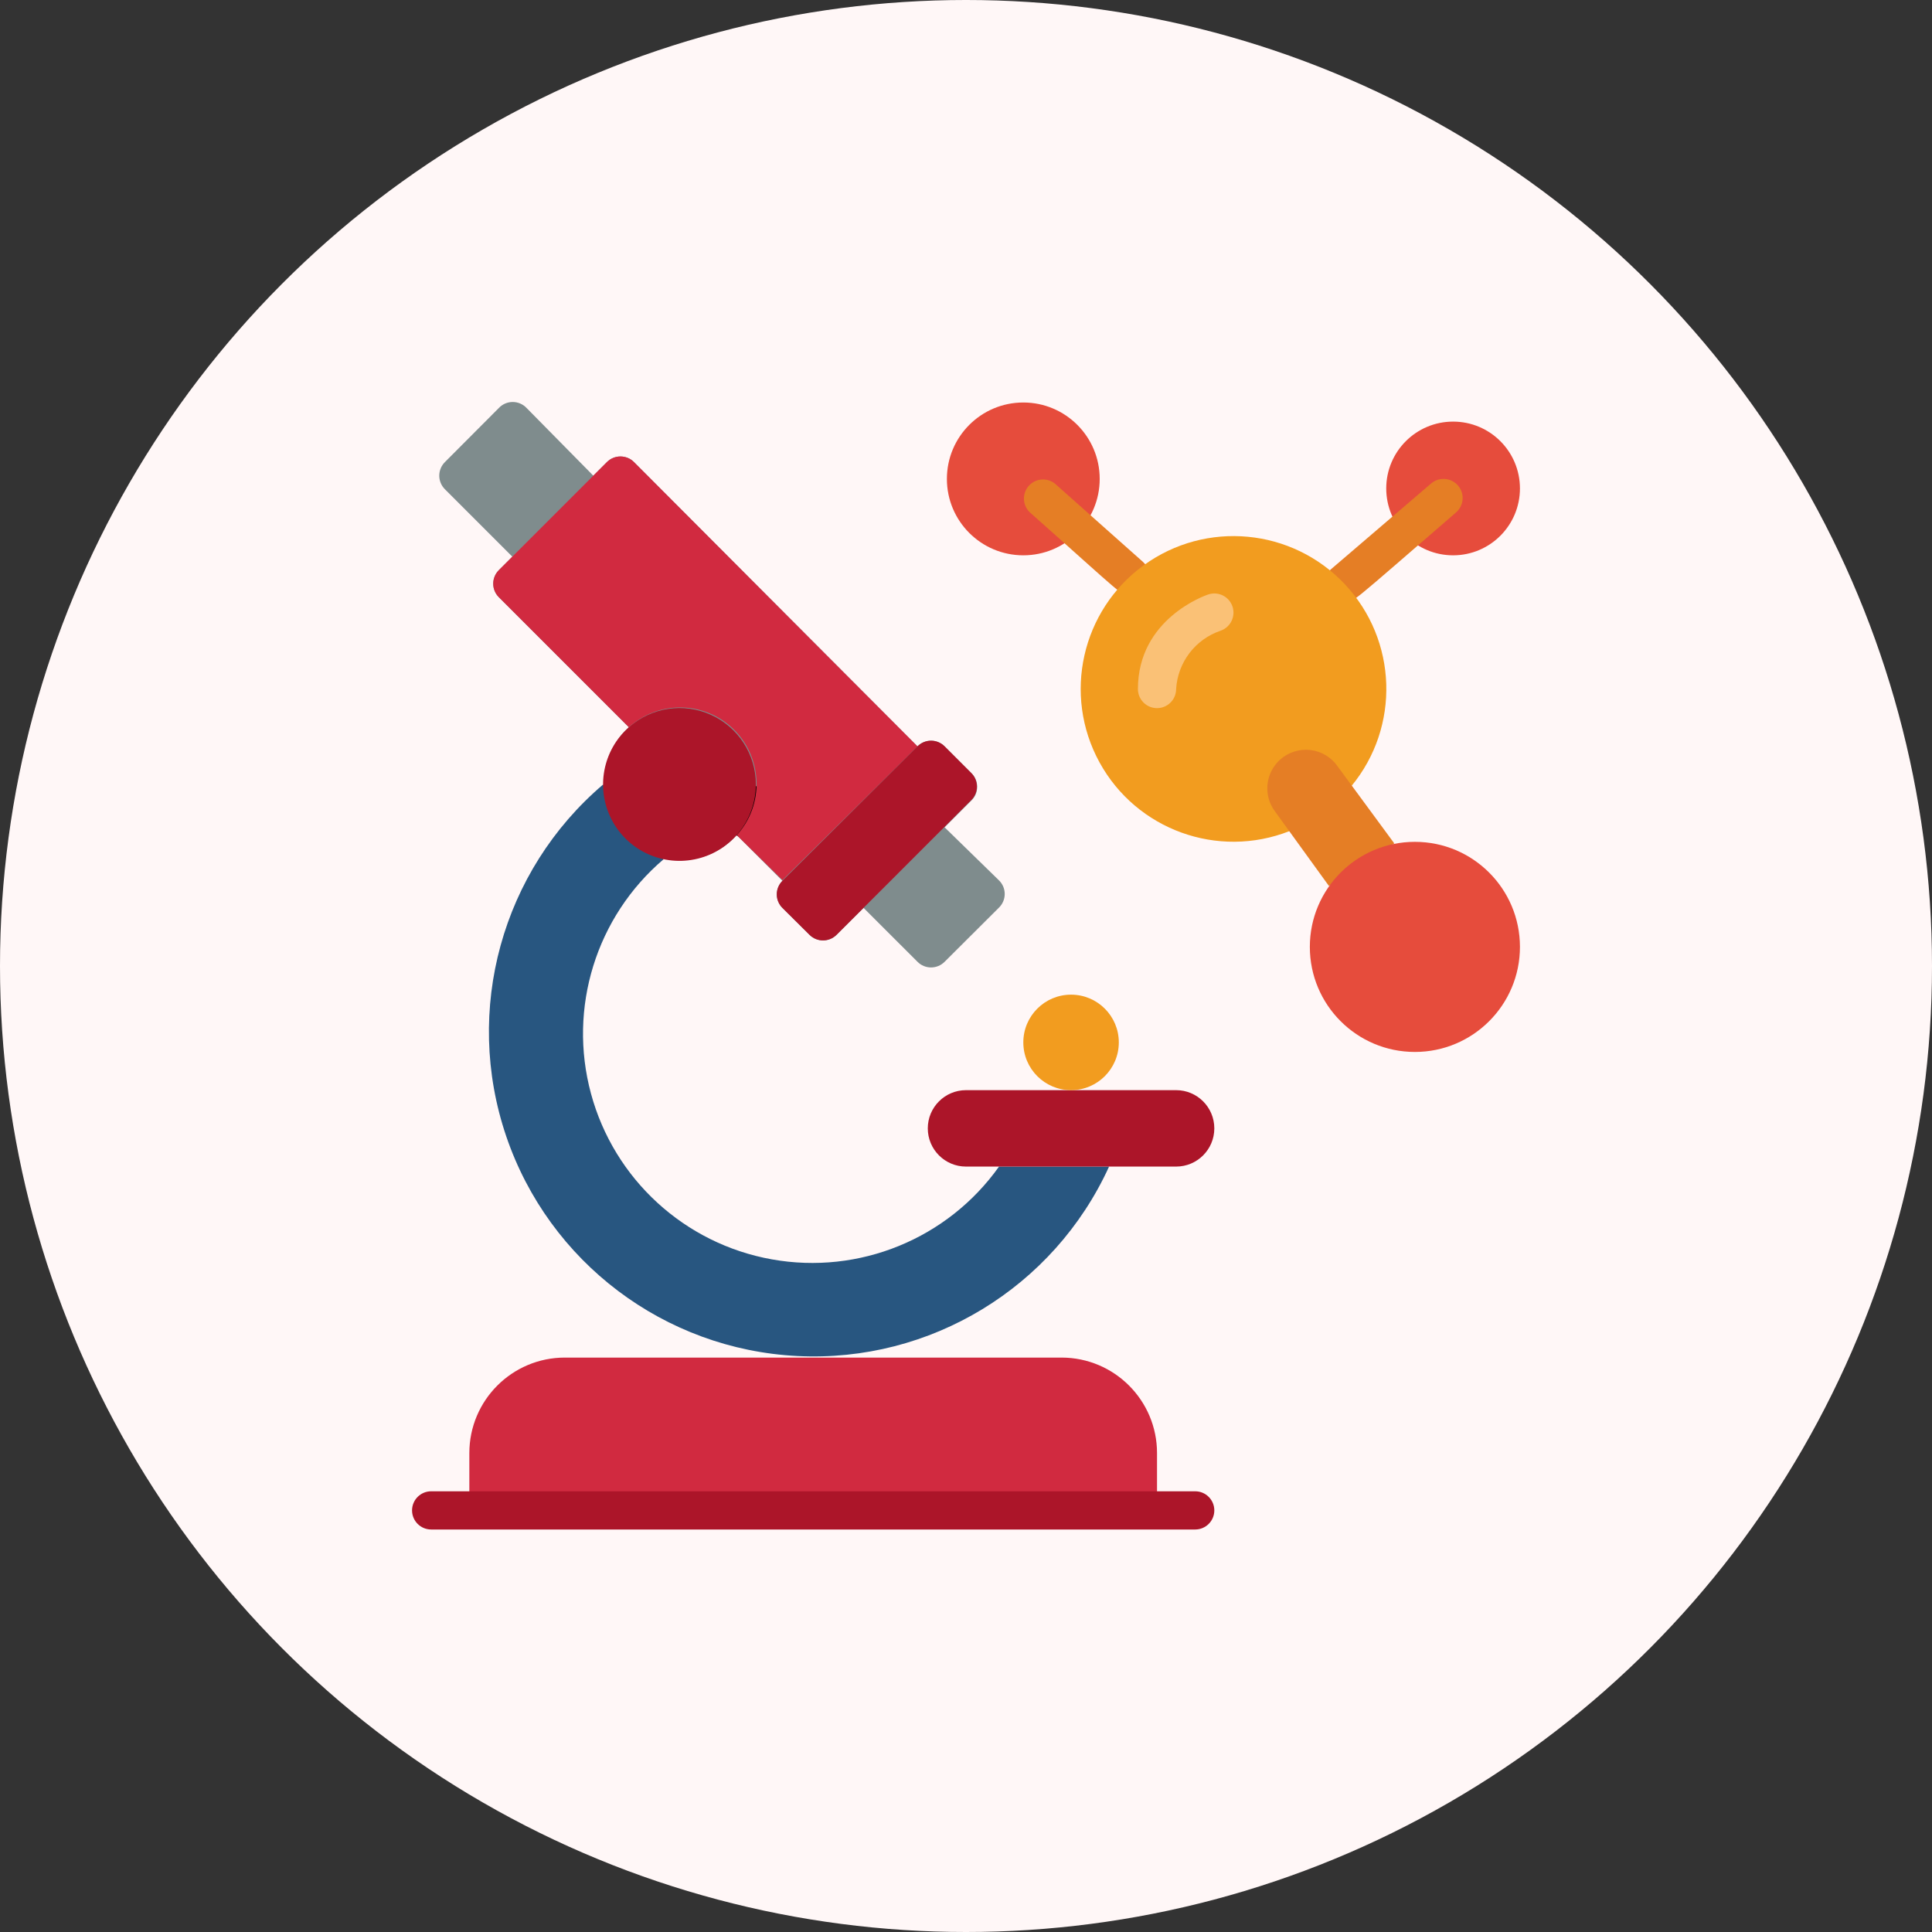 <svg width="72" height="72" viewBox="0 0 72 72" fill="none" xmlns="http://www.w3.org/2000/svg"><rect x="0" y="0" width="72" height="72" fill="#333333" stroke="none"/><circle cx="36" cy="36" r="36" fill="#FFF7F7"/><g clip-path="url(#clip0)"><path d="M38.136 20.695C39.708 20.695 40.983 19.42 40.983 17.848C40.983 16.275 39.708 15 38.136 15C36.563 15 35.288 16.275 35.288 17.848C35.288 19.42 36.563 20.695 38.136 20.695Z" fill="#E64C3C"/><path d="M42.122 22.183C41.759 22.183 41.93 22.247 38.378 19.093C38.103 18.829 38.085 18.396 38.336 18.11C38.588 17.823 39.02 17.786 39.317 18.026L42.592 20.937C42.814 21.133 42.892 21.445 42.787 21.722C42.683 21.999 42.418 22.182 42.122 22.183Z" fill="#E57E25"/><path d="M54.153 20.695C55.529 20.695 56.644 19.579 56.644 18.203C56.644 16.827 55.529 15.712 54.153 15.712C52.776 15.712 51.661 16.827 51.661 18.203C51.661 19.579 52.776 20.695 54.153 20.695Z" fill="#E64C3C"/><path d="M50.081 22.453C49.783 22.453 49.516 22.268 49.413 21.988C49.31 21.708 49.391 21.394 49.618 21.2L53.334 18.018C53.633 17.763 54.082 17.798 54.338 18.097C54.593 18.395 54.558 18.845 54.259 19.1C50.237 22.574 50.444 22.453 50.081 22.453Z" fill="#E57E25"/><path d="M37.217 33.836L35.203 35.843C35.069 35.978 34.887 36.054 34.697 36.054C34.508 36.054 34.325 35.978 34.192 35.843L32.184 33.836L31.174 34.84C30.896 35.116 30.448 35.116 30.17 34.84L29.159 33.836C29.024 33.702 28.948 33.52 28.948 33.331C28.948 33.141 29.024 32.959 29.159 32.825L27.458 31.124C26.752 31.902 25.675 32.229 24.656 31.974C23.637 31.719 22.841 30.923 22.585 29.904C22.33 28.884 22.657 27.807 23.436 27.102L18.588 22.254C18.312 21.976 18.312 21.528 18.588 21.25L19.093 20.745L16.58 18.232C16.446 18.098 16.37 17.916 16.37 17.727C16.37 17.537 16.446 17.355 16.58 17.221L18.588 15.207C18.722 15.063 18.91 14.981 19.107 14.981C19.304 14.981 19.492 15.063 19.627 15.207L22.111 17.727L22.617 17.221C22.751 17.086 22.933 17.011 23.122 17.011C23.312 17.011 23.494 17.086 23.628 17.221L34.192 27.814C34.325 27.679 34.508 27.603 34.697 27.603C34.887 27.603 35.069 27.679 35.203 27.814L36.206 28.817C36.341 28.951 36.417 29.133 36.417 29.323C36.417 29.513 36.341 29.695 36.206 29.828L35.203 30.832L37.217 32.797C37.361 32.931 37.443 33.119 37.443 33.316C37.443 33.513 37.361 33.701 37.217 33.836Z" fill="#7F8C8D"/><path d="M21.051 50.593H39.559C41.525 50.593 43.119 52.187 43.119 54.153V56.288H17.491V54.153C17.491 52.187 19.085 50.593 21.051 50.593Z" fill="#D12A40"/><path d="M37.231 43.475C35.316 46.168 32.019 47.515 28.766 46.933C25.513 46.352 22.887 43.946 22.024 40.755C21.161 37.565 22.215 34.163 24.731 32.021L22.475 29.237C18.7 32.454 17.269 37.648 18.865 42.344C20.462 47.039 24.762 50.286 29.715 50.535C34.668 50.785 39.272 47.986 41.332 43.475H37.231Z" fill="#285680"/><path d="M27.97 30.277H27.963" stroke="black" stroke-width="2" stroke-linecap="round" stroke-linejoin="round"/><path d="M28.169 29.237C28.168 30.547 27.273 31.688 26.001 32C24.729 32.312 23.407 31.716 22.8 30.556C22.192 29.395 22.454 27.97 23.436 27.102C24.275 26.36 25.472 26.178 26.493 26.639C27.514 27.1 28.171 28.117 28.169 29.237Z" fill="#AC1529"/><path d="M34.192 27.814L29.159 32.797L27.458 31.124C28.477 29.999 28.434 28.272 27.361 27.198C26.288 26.125 24.561 26.082 23.436 27.102L18.588 22.254C18.312 21.976 18.312 21.528 18.588 21.25L22.617 17.221C22.751 17.086 22.933 17.011 23.122 17.011C23.312 17.011 23.494 17.086 23.628 17.221L34.192 27.814Z" fill="#D12A40"/><path d="M36.206 29.807C33.359 32.654 32.96 33.06 31.174 34.84C30.896 35.116 30.448 35.116 30.17 34.84L29.159 33.836C29.024 33.702 28.948 33.52 28.948 33.331C28.948 33.141 29.024 32.959 29.159 32.825L34.192 27.814C34.325 27.679 34.508 27.603 34.697 27.603C34.887 27.603 35.069 27.679 35.203 27.814L36.206 28.817C36.473 29.093 36.473 29.531 36.206 29.807Z" fill="#AC1529"/><path d="M44.542 57H16.068C15.675 57 15.356 56.681 15.356 56.288C15.356 55.895 15.675 55.576 16.068 55.576H44.542C44.935 55.576 45.254 55.895 45.254 56.288C45.254 56.681 44.935 57 44.542 57Z" fill="#AC1529"/><path d="M48.052 30.974C45.384 32.023 42.352 30.924 40.975 28.41C39.598 25.896 40.304 22.75 42.623 21.066C44.943 19.381 48.153 19.683 50.117 21.771C52.082 23.859 52.188 27.082 50.365 29.294L48.052 30.974Z" fill="#F29C1F"/><path d="M49.525 33.017L47.511 30.234C47.206 29.821 47.144 29.276 47.349 28.805C47.555 28.334 47.996 28.009 48.506 27.951C49.017 27.893 49.519 28.112 49.824 28.526L51.96 31.43L49.525 33.017Z" fill="#E57E25"/><path d="M43.119 26.39C42.725 26.39 42.407 26.071 42.407 25.678C42.407 23.058 44.92 22.19 45.026 22.154C45.4 22.028 45.805 22.229 45.931 22.603C46.056 22.976 45.855 23.381 45.482 23.507C44.542 23.828 43.89 24.686 43.831 25.678C43.831 26.071 43.512 26.39 43.119 26.39Z" fill="#FAC176"/><path d="M43.831 43.475H36C35.214 43.475 34.576 42.837 34.576 42.051C34.576 41.265 35.214 40.627 36 40.627H43.831C44.617 40.627 45.254 41.265 45.254 42.051C45.254 42.837 44.617 43.475 43.831 43.475Z" fill="#AC1529"/><path d="M39.915 40.627C40.898 40.627 41.695 39.83 41.695 38.847C41.695 37.865 40.898 37.068 39.915 37.068C38.932 37.068 38.136 37.865 38.136 38.847C38.136 39.83 38.932 40.627 39.915 40.627Z" fill="#F29C1F"/><path d="M52.729 39.203C54.891 39.203 56.644 37.45 56.644 35.288C56.644 33.126 54.891 31.373 52.729 31.373C50.566 31.373 48.814 33.126 48.814 35.288C48.814 37.45 50.566 39.203 52.729 39.203Z" fill="#E64C3C"/></g><defs><clipPath id="clip0"><rect width="42" height="42" fill="white" transform="translate(15 15)"/></clipPath></defs></svg>